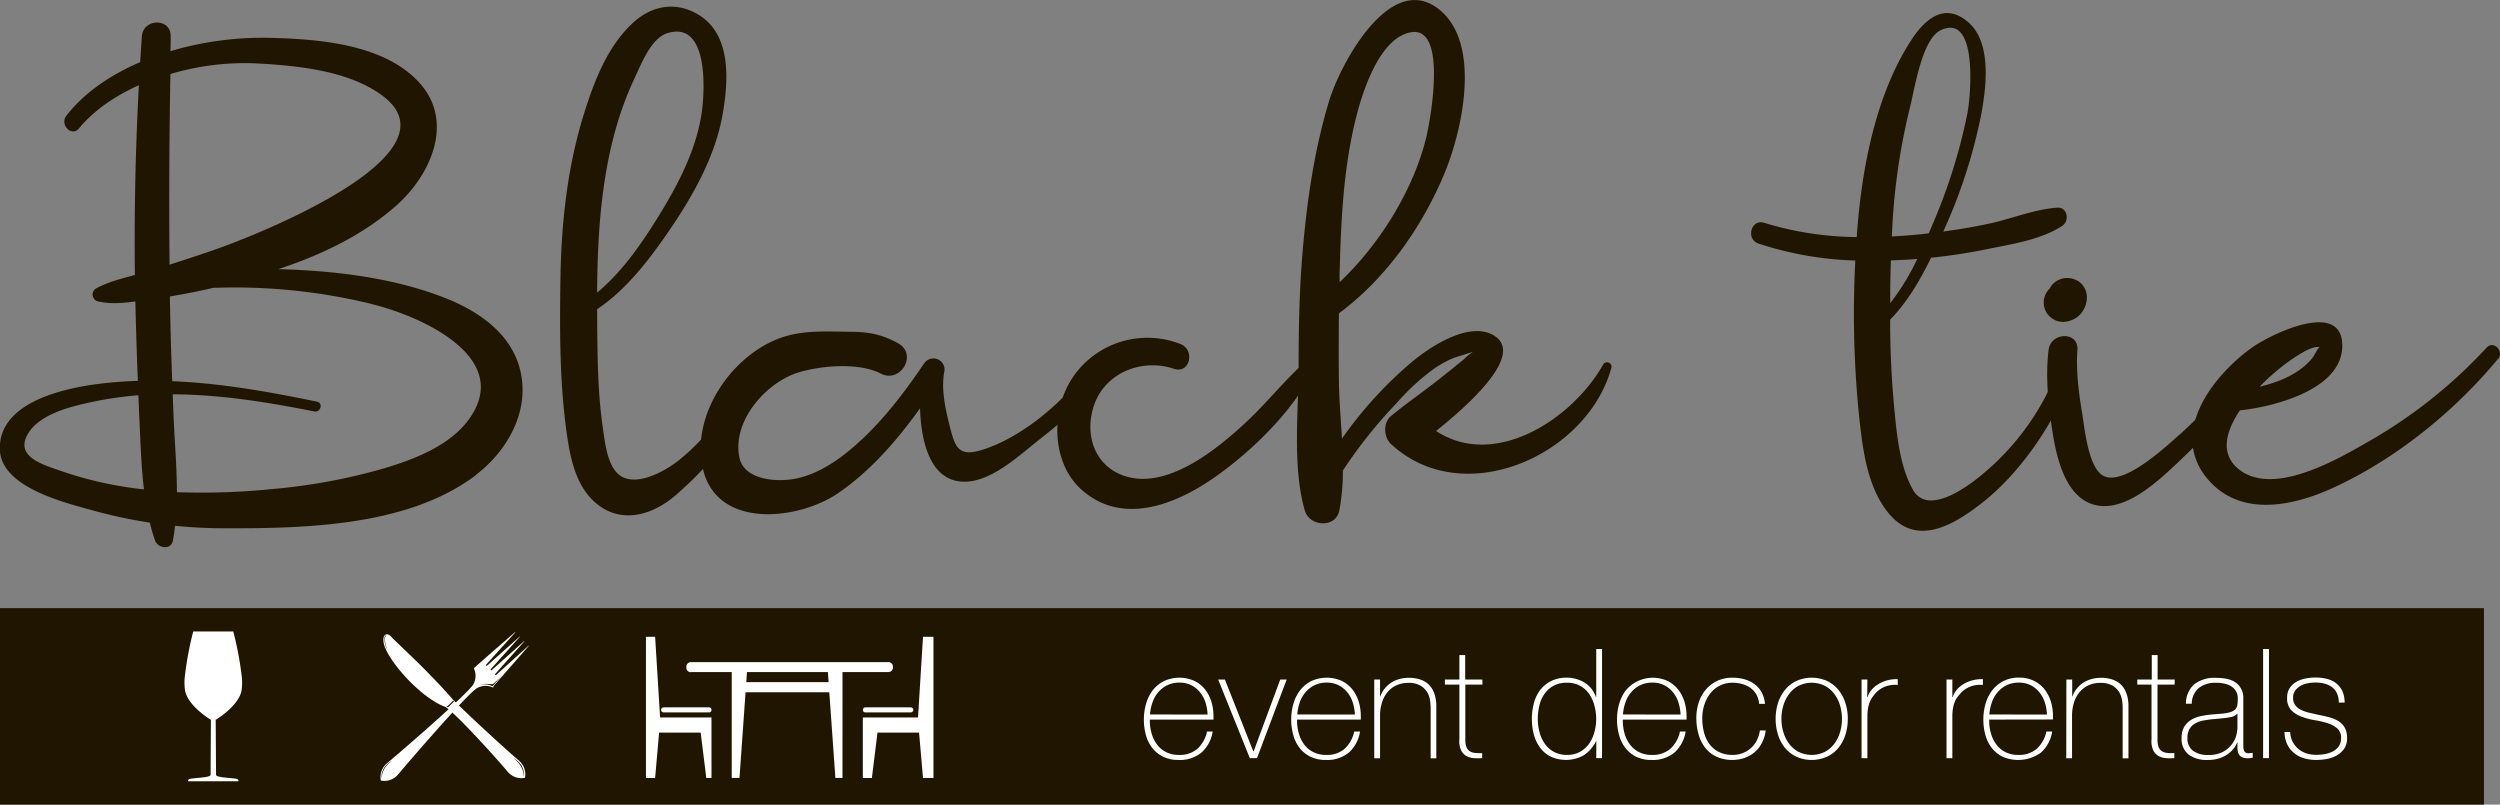 <?xml version="1.0" encoding="UTF-8"?> <svg xmlns="http://www.w3.org/2000/svg" id="Слой_1" data-name="Слой 1" viewBox="0 0 703 226.25"><rect x="0" y="0" width="703" height="226.25" fill="#808080" stroke="none"/><defs><style>.cls-1{fill:#201600;}.cls-2{fill:#fff;}</style></defs><title>logo</title><rect class="cls-1" y="171.01" width="698.49" height="55.24"></rect><path class="cls-1" d="M208.89,319.11c-19,14.46-48.06,15.06-70.89,15-4.63,0-9.22-.24-13.78-.7-.15,1.41-.35,2.8-.61,4.18-.49,2.7-4.19,2.18-5,0-.58-1.65-1.06-3.35-1.48-5.07a135.41,135.41,0,0,1-15.77-3.36c-7.8-2.17-26-6.44-26.4-17.11-.46-13.3,17.78-17.25,27.6-18.52,3.72-.48,7.46-.75,11.2-.87-.29-7.44-.54-14.89-.69-22.34-3.58.5-7.23.81-10.68-.05a2,2,0,0,1-.46-3.55c3.4-1.87,7.24-2.82,11-3.83q-.31-26.73,1.12-53.37c-6.64,3-12.6,7-16.84,12.14-2.08,2.52-5.49-1.06-3.55-3.56,5.1-6.57,12.5-11.53,20.76-15.07.15-2.41.3-4.81.47-7.22.36-5.16,8.23-5.27,8.11,0,0,1.38,0,2.76-.08,4.14a91,91,0,0,1,27.39-3.76c13.81.32,32.16,1.57,42.29,12.28,10.5,11.1,3.55,26.37-6.28,35-9.51,8.37-21.09,13.8-33.08,17.79l.56,0c15.39.44,31.68,2.37,46.12,8,9.54,3.7,19,10.08,21.42,20.65,2.64,11.39-3.68,22.45-12.51,29.18m-93.35,4.08c-.83-7-1-14.1-1.33-20.8-.09-1.89-.15-3.77-.23-5.66a99,99,0,0,0-12.39,1.75c-6.07,1.27-15.51,3.35-18.81,9.32-3.43,6.22,4.33,8.42,9,10.07a105.21,105.21,0,0,0,23.74,5.32M122.61,260c4.67-1.49,9.32-3,14-4.66,9.36-3.34,68.26-26.12,46-42.83-9.56-7.17-24.23-8.52-35.79-9.14a73.6,73.6,0,0,0-23.9,3q-.5,26.82-.24,53.66m56.81,11a162.31,162.31,0,0,0-44.56-4.52q-6,1.4-12.16,2.41.19,11.91.66,23.84c13.7.53,27.39,3,40.72,5.75,1.81.38,1,3.11-.75,2.75-13.14-2.62-26.48-4.77-39.83-4.82.1,2.48.17,5,.29,7.44.31,6.55.88,13.35.89,20.08a195.35,195.35,0,0,0,26.48-.85,164.62,164.62,0,0,0,31.67-5.82c8.25-2.46,18-6.14,23.51-13.22,13.82-17.95-13.54-29.81-26.92-33" transform="translate(-75 -185.56)"></path><path class="cls-1" d="M289.16,290c-4.11,13.81-13.35,25.4-24.05,34.72-6.54,5.69-15.54,8.49-22.81,2.08-5.67-5-7.12-13.32-8.07-20.43-1.88-13.9-1.84-28.2-1.64-42.2.23-15.6,1.91-31.5,6.57-46.44,2.84-9.13,6.56-19,13.74-25.67,5.37-5,12.32-6.3,18.84-2.16,9,5.71,8.07,18.65,6.48,27.71-2.09,12-8.37,23.06-15.19,33-5.46,7.94-11.9,16.42-20.11,21.89,0,.78,0,1.56,0,2.33.09,10.25.1,20.69,1.58,30.86.56,3.9,1.2,10.74,4.64,13.42,4.74,3.68,13.25-1.29,16.9-4.24a63,63,0,0,0,18.92-26c1-2.58,5-1.57,4.19,1.15m-46.24-22.19c7-5.75,12.55-13.84,17.17-21.3,5.4-8.73,10.45-18.28,12.12-28.52,1-6,2.39-26.92-9.62-23.1-4.54,1.45-7.36,8.86-9.16,12.69-8.72,18.44-10.4,39.91-10.51,60.23" transform="translate(-75 -185.56)"></path><path class="cls-1" d="M384.19,292c-4.15,6.85-11,12.51-17.23,17.41-5.41,4.27-12.73,11.15-20,11.58-10.05.59-12.94-10.54-13.24-20.61-6.51,9.05-13.91,17.61-23.08,23.88-11.05,7.54-34.06,10.31-38-6.95-3.38-14.78,7.67-31.18,21.09-36.45,6.57-2.58,13.51-2.07,20.44-2,5,0,9,.76,13.42,3.25,5.54,3.13.63,11.39-4.95,8.49-6.06-3.15-16.47-2.24-22.73-.43-9.27,2.67-19.08,13.59-17,24,1.31,6.59,11.06,7.08,16.33,5.88,6-1.36,11.25-4.92,15.83-8.87,7.79-6.72,14-14.9,19.76-23.37a3.13,3.13,0,0,1,5.69,2.4c-.92,4.88.37,10.51,1.56,15.24,1.47,5.84,2.44,8.53,8.66,6.74,10.72-3.09,23.24-13.24,29.5-22.48,1.64-2.41,5.49-.23,3.95,2.31" transform="translate(-75 -185.56)"></path><path class="cls-1" d="M446.73,284.31c-5.15,14-18.26,27.11-30.24,35.51-10.95,7.67-26.09,13.71-37.54,3.27-8.47-7.73-8.4-22.53-2.2-31.55A25.38,25.38,0,0,1,407,282.32c4.16,1.72,2.57,8.47-1.91,6.94-8.91-3-19.42,1.06-22.5,10.42-2.84,8.63.57,17.62,9.58,20,11.73,3.1,25.3-8,33.26-15.43,7-6.52,13-14.66,20.76-20.34a.35.35,0,0,1,.5.39" transform="translate(-75 -185.56)"></path><path class="cls-1" d="M528.11,289c-6.73,24.66-41.71,40.29-62,21.39-2-1.89-2.24-5.95,0-7.8,4.4-3.65,9.11-6.87,13.59-10.41,2.24-1.77,4.46-3.57,6.68-5.36a25.49,25.49,0,0,1,2.78-2.32c-1.81.62-4.75,1.45-5.55,1.78a30.31,30.31,0,0,0-5.18,2.84,62.64,62.64,0,0,0-10.68,9.77,133.44,133.44,0,0,0-15.14,19,57.63,57.63,0,0,1-1,11.25c-1,5-8.38,4.53-9.69,0-3.55-12.32-1.78-27.69-1.75-40.46,0-11.09.22-22.18,1.2-33.23,1.25-14.14,3.32-28.26,7.49-41.86,3-9.7,16.93-36.35,30.75-25.43,12.29,9.72,6.44,34.77,1.32,46.78-6.36,14.93-16.32,29-29.42,38.73-.08,6.58-.09,13.16,0,19.75.09,5,.55,10.21.85,15.48a113.68,113.68,0,0,1,19.46-21.39c5-4.23,16-11.63,23-7.76,9.31,5.14-6.45,19.37-16,27,16.45,10.85,38.3-3.24,47-18.7a1.26,1.26,0,0,1,2.29,1m-76.46-24.1c11.46-10.77,21-26.35,24.48-41.06,1.15-4.89,5.85-30.82-4.21-29.28-8.9,1.36-13.72,16.61-15.54,23.79-3.68,14.56-4.33,29.74-4.69,44.67,0,.63,0,1.25,0,1.88" transform="translate(-75 -185.56)"></path><path class="cls-1" d="M658,290.72c-5.21,13.36-14.34,27.41-25.75,36.33-8,6.25-18.36,12.36-26.19,2.81-6.43-7.84-7.46-19.56-8.48-29.23a287.46,287.46,0,0,1-.87-41.81h0a96.07,96.07,0,0,1-27.21-4.76c-3.66-1.25-2.12-7,1.61-5.84a90.8,90.8,0,0,0,26,4c1.3-18.9,5.26-40,15.46-55.56,3.76-5.74,9.3-10.59,15.92-4.84s5.07,18.16,3.63,25.93a148.5,148.5,0,0,1-10.68,32.92c4.41-.6,8.8-1.34,13.15-2.28,6.28-1.37,12.52-4,18.93-4.43,2.88-.18,3.51,3.72,1.38,5.11-6,3.93-14.13,5.12-21.09,6.54a159.44,159.44,0,0,1-15.8,2.42c-3,6.18-6.68,12.5-11.5,17.41,0,8.09.34,16.2,1.1,24.25.71,7.55,1.49,16.83,5.31,23.59,4.15,7.33,15.08-.59,19.63-4.43a71.4,71.4,0,0,0,21.08-29.39c1-2.73,5.47-1.52,4.41,1.22m-51.52-19.86a65.32,65.32,0,0,0,7.61-12.45l-1.08.09c-2.11.15-4.23.25-6.34.32-.08,2.81-.15,5.64-.18,8.5,0,1.18,0,2.36,0,3.54m.45-18.77q3-.15,6.08-.42c1.44-.13,2.88-.29,4.31-.45.35-.8.68-1.6,1-2.37a157.21,157.21,0,0,0,9.88-31.44c.89-4.72,3.06-28.17-7.44-23.36-5.41,2.48-7.43,16.76-8.73,21.78A178.07,178.07,0,0,0,607,252.09" transform="translate(-75 -185.56)"></path><path class="cls-1" d="M651.3,274.51a5.52,5.52,0,0,1-1.61-3.88,5.58,5.58,0,0,1,1.61-3.87.39.39,0,0,1,.1-.08,4.1,4.1,0,0,1,1.05-1.42,5.64,5.64,0,0,1,6.56-.84l.08,0a5.45,5.45,0,0,1,2.74,4.78,7.22,7.22,0,0,1-1.93,4.83,6.9,6.9,0,0,1-4.72,2.05,5.41,5.41,0,0,1-3.88-1.61m57,14.27c-3.92,10-13.23,19.67-20.94,26.92-5.56,5.24-14.89,14.12-23.42,11.85-8-2.12-10.55-12.9-11.67-19.86-1.24-7.62-2.15-16-1.21-23.69.62-5.06,8.5-5.29,8.11,0-.43,5.78.36,11.89,1.3,17.58.67,4.11,1.72,15.59,6,17.82,5.7,3,17.63-8.27,21.3-11.48,7-6.13,12.81-13.45,19.67-19.64.35-.31,1.06,0,.86.5m-54.74-23.3a10.92,10.92,0,0,1,1.63-.33l-1.25.17-.38.16" transform="translate(-75 -185.56)"></path><path class="cls-1" d="M777.43,286.48c-12.31,14.91-29,28.36-46.61,36.37-11.56,5.25-26.51,8.24-35.53-3.2-10.22-13,2.37-28.81,13.06-36.42,4.75-3.38,25.51-13.85,25.3-.27-.18,12.25-19.43,17-28.8,18-3.84,5.71-5.5,11.74-.94,16,9.45,8.75,28-2,36.69-7a138.08,138.08,0,0,0,33.6-26.61c2-2.21,5.08,1,3.23,3.23m-67,7.71c5.53-1.31,11.11-3.64,14.64-7.85,1.1-1.32,1.76-3.49,2.37-3.11-1.48-.92-5.48,1.66-6.67,2.39a58.85,58.85,0,0,0-10.34,8.57" transform="translate(-75 -185.56)"></path><path class="cls-2" d="M398.33,387.91v.26a13.28,13.28,0,0,0,.52,3.7,9.71,9.71,0,0,0,1.53,3.09,7.2,7.2,0,0,0,2.54,2.1,7.75,7.75,0,0,0,3.56.78,7.6,7.6,0,0,0,5.26-1.74,9.12,9.12,0,0,0,2.67-4.84H416a9.82,9.82,0,0,1-3.16,5.93,9.54,9.54,0,0,1-6.42,2.07,9.71,9.71,0,0,1-4.28-.88,8.71,8.71,0,0,1-3.05-2.41,10.17,10.17,0,0,1-1.83-3.61,16.19,16.19,0,0,1-.6-4.49,15.59,15.59,0,0,1,.63-4.45,11,11,0,0,1,1.86-3.74,9.33,9.33,0,0,1,3.12-2.58,10.36,10.36,0,0,1,8.51-.11,8.76,8.76,0,0,1,3,2.34,10.61,10.61,0,0,1,1.83,3.44,13.94,13.94,0,0,1,.62,4.2c0,.14,0,.3,0,.49a4,4,0,0,0,0,.45Zm16.25-1.42a13.45,13.45,0,0,0-.6-3.41,8.64,8.64,0,0,0-1.53-2.84,7.7,7.7,0,0,0-2.46-2,7.27,7.27,0,0,0-3.29-.73,7.77,7.77,0,0,0-3.5.75,8,8,0,0,0-2.54,2,8.76,8.76,0,0,0-1.59,2.86,12.89,12.89,0,0,0-.69,3.35Z" transform="translate(-75 -185.56)"></path><polygon class="cls-2" points="353.47 213.19 351.45 213.19 342.55 191.09 344.44 191.09 352.43 211.29 352.52 211.29 360 191.09 361.81 191.09 353.47 213.19"></polygon><path class="cls-2" d="M439.73,387.91v.26a12.92,12.92,0,0,0,.52,3.7,9.49,9.49,0,0,0,1.52,3.09,7.24,7.24,0,0,0,2.55,2.1,7.7,7.7,0,0,0,3.55.78,7.59,7.59,0,0,0,5.26-1.74,9.12,9.12,0,0,0,2.67-4.84h1.64a9.87,9.87,0,0,1-3.16,5.93,9.57,9.57,0,0,1-6.43,2.07,9.74,9.74,0,0,1-4.28-.88,8.71,8.71,0,0,1-3.05-2.41,10.15,10.15,0,0,1-1.82-3.61,15.82,15.82,0,0,1-.61-4.49,15.59,15.59,0,0,1,.63-4.45,11,11,0,0,1,1.87-3.74,9.29,9.29,0,0,1,3.11-2.58,10.36,10.36,0,0,1,8.51-.11,8.76,8.76,0,0,1,3,2.34,10.61,10.61,0,0,1,1.83,3.44,13.94,13.94,0,0,1,.62,4.2c0,.14,0,.3,0,.49s0,.34,0,.45ZM456,386.49a13,13,0,0,0-.61-3.41,8.28,8.28,0,0,0-1.53-2.84,7.56,7.56,0,0,0-2.45-2,7.35,7.35,0,0,0-3.3-.73,7.73,7.73,0,0,0-3.49.75,8,8,0,0,0-2.55,2,8.76,8.76,0,0,0-1.59,2.86,13.77,13.77,0,0,0-.69,3.35Z" transform="translate(-75 -185.56)"></path><path class="cls-2" d="M461.44,376.65h1.63v4.73h.08a7.16,7.16,0,0,1,1.23-2.22,8.32,8.32,0,0,1,1.85-1.65,8,8,0,0,1,2.3-1,9.42,9.42,0,0,1,2.53-.35,10.18,10.18,0,0,1,3.29.47,6.65,6.65,0,0,1,2.22,1.25,6.19,6.19,0,0,1,1.35,1.74,8.42,8.42,0,0,1,.71,2,12,12,0,0,1,.26,1.91c0,.62,0,1.16,0,1.61v13.67H477.3v-14c0-.54-.05-1.23-.13-2.06a6.31,6.31,0,0,0-.76-2.39,5.32,5.32,0,0,0-1.89-1.95,6.36,6.36,0,0,0-3.5-.82,7.74,7.74,0,0,0-3.35.69,7.23,7.23,0,0,0-2.5,1.91,8.39,8.39,0,0,0-1.56,2.93,12.18,12.18,0,0,0-.54,3.71v11.95h-1.63Z" transform="translate(-75 -185.56)"></path><path class="cls-2" d="M491.87,378.07h-4.82V393.5a5.92,5.92,0,0,0,.3,2.1,2.43,2.43,0,0,0,.93,1.19,3.29,3.29,0,0,0,1.5.49,16.39,16.39,0,0,0,2,.05v1.41a15,15,0,0,1-2.42,0,5,5,0,0,1-2.09-.64,3.81,3.81,0,0,1-1.44-1.62,6,6,0,0,1-.45-3V378.07h-4.08v-1.42h4.08v-6.88h1.63v6.88h4.82Z" transform="translate(-75 -185.56)"></path><path class="cls-2" d="M523.89,394h-.09a10,10,0,0,1-3.44,3.94,10.24,10.24,0,0,1-9.32.36,8.48,8.48,0,0,1-3-2.53,11,11,0,0,1-1.72-3.68,16.86,16.86,0,0,1-.56-4.36,16.46,16.46,0,0,1,.61-4.58,10.57,10.57,0,0,1,1.82-3.68,8.77,8.77,0,0,1,3.07-2.44,9.74,9.74,0,0,1,4.35-.91,9.32,9.32,0,0,1,2.62.37,9.14,9.14,0,0,1,2.39,1.05,7.61,7.61,0,0,1,1.91,1.72,7.51,7.51,0,0,1,1.24,2.32h.09V368.05h1.63v30.69h-1.63Zm-8.21,3.83a7.33,7.33,0,0,0,3.63-.86,7.71,7.71,0,0,0,2.54-2.28,10.2,10.2,0,0,0,1.5-3.25,14.06,14.06,0,0,0,.5-3.71,14.27,14.27,0,0,0-.5-3.76,10.6,10.6,0,0,0-1.48-3.27,7.27,7.27,0,0,0-2.56-2.3,7.57,7.57,0,0,0-3.67-.86,7.71,7.71,0,0,0-3.74.84,7.42,7.42,0,0,0-2.56,2.26,9.4,9.4,0,0,0-1.46,3.26,16.13,16.13,0,0,0-.45,3.83,14.31,14.31,0,0,0,.49,3.76,10,10,0,0,0,1.51,3.25A7.47,7.47,0,0,0,512,397a7.66,7.66,0,0,0,3.7.84" transform="translate(-75 -185.56)"></path><path class="cls-2" d="M531.33,387.91v.26a13.28,13.28,0,0,0,.51,3.7,9.71,9.71,0,0,0,1.53,3.09,7.24,7.24,0,0,0,2.55,2.1,7.7,7.7,0,0,0,3.55.78,7.59,7.59,0,0,0,5.26-1.74,9.12,9.12,0,0,0,2.67-4.84H549a9.92,9.92,0,0,1-3.16,5.93,9.57,9.57,0,0,1-6.43,2.07,9.74,9.74,0,0,1-4.28-.88,8.71,8.71,0,0,1-3-2.41,10.15,10.15,0,0,1-1.82-3.61,15.82,15.82,0,0,1-.61-4.49,15.59,15.59,0,0,1,.63-4.45,11.21,11.21,0,0,1,1.86-3.74A9.9,9.9,0,0,1,543.81,377a8.76,8.76,0,0,1,3,2.34,10.61,10.61,0,0,1,1.83,3.44,13.94,13.94,0,0,1,.62,4.2c0,.14,0,.3,0,.49s0,.34,0,.45Zm16.25-1.42a13.45,13.45,0,0,0-.61-3.41,8.28,8.28,0,0,0-1.53-2.84,7.67,7.67,0,0,0-2.45-2,7.35,7.35,0,0,0-3.3-.73,7.8,7.8,0,0,0-3.5.75,8,8,0,0,0-2.54,2,8.76,8.76,0,0,0-1.59,2.86,13.31,13.31,0,0,0-.69,3.35Z" transform="translate(-75 -185.56)"></path><path class="cls-2" d="M569.67,383.48a6.59,6.59,0,0,0-.75-2.58,6,6,0,0,0-1.61-1.85,7.51,7.51,0,0,0-2.31-1.11,9.79,9.79,0,0,0-2.81-.39,7.71,7.71,0,0,0-3.65.84,8,8,0,0,0-2.67,2.24,10,10,0,0,0-1.63,3.18,11.92,11.92,0,0,0-.56,3.67,15.84,15.84,0,0,0,.51,4.13,9.69,9.69,0,0,0,1.59,3.29,7.38,7.38,0,0,0,2.67,2.16,8.41,8.41,0,0,0,3.74.78,7.59,7.59,0,0,0,5.18-1.93,7.47,7.47,0,0,0,1.65-2.18,8.7,8.7,0,0,0,.86-2.77h1.64a10.43,10.43,0,0,1-1.08,3.53,8.56,8.56,0,0,1-2.06,2.6,8.94,8.94,0,0,1-2.84,1.61,11,11,0,0,1-8-.41,8.78,8.78,0,0,1-3.14-2.6,10.84,10.84,0,0,1-1.8-3.76,16.71,16.71,0,0,1-.59-4.45,14.24,14.24,0,0,1,.67-4.38,10.73,10.73,0,0,1,2-3.62,9.27,9.27,0,0,1,3.18-2.44,9.82,9.82,0,0,1,4.34-.91,12.15,12.15,0,0,1,3.37.45,8.79,8.79,0,0,1,2.8,1.36,7.19,7.19,0,0,1,2,2.3,8.19,8.19,0,0,1,.94,3.24Z" transform="translate(-75 -185.56)"></path><path class="cls-2" d="M574.31,387.69a14.33,14.33,0,0,1,.67-4.44,11.09,11.09,0,0,1,1.95-3.68,9.21,9.21,0,0,1,3.18-2.51,10.59,10.59,0,0,1,8.68,0,9.16,9.16,0,0,1,3.19,2.51,11.09,11.09,0,0,1,1.95,3.68,14.33,14.33,0,0,1,.67,4.44,14.63,14.63,0,0,1-.67,4.48,10.85,10.85,0,0,1-1.95,3.67,9.22,9.22,0,0,1-3.19,2.49,10.59,10.59,0,0,1-8.68,0,9.28,9.28,0,0,1-3.18-2.49,10.85,10.85,0,0,1-1.95-3.67,14.63,14.63,0,0,1-.67-4.48m1.63,0a13.06,13.06,0,0,0,.56,3.81,10.25,10.25,0,0,0,1.64,3.25A7.94,7.94,0,0,0,580.8,397a8.37,8.37,0,0,0,7.31,0,7.94,7.94,0,0,0,2.66-2.25,10.47,10.47,0,0,0,1.64-3.25,13.44,13.44,0,0,0,0-7.61,10.3,10.3,0,0,0-1.64-3.24,7.85,7.85,0,0,0-2.66-2.26,8.37,8.37,0,0,0-7.31,0,7.85,7.85,0,0,0-2.66,2.26,10.1,10.1,0,0,0-1.64,3.24,13,13,0,0,0-.56,3.8" transform="translate(-75 -185.56)"></path><path class="cls-2" d="M600.06,381.55h.13a5.33,5.33,0,0,1,1.09-2,7.54,7.54,0,0,1,1.94-1.63,9.38,9.38,0,0,1,2.53-1.06,10.33,10.33,0,0,1,2.9-.32v1.63a7.73,7.73,0,0,0-2.94.26,7.22,7.22,0,0,0-3.16,1.89,15.5,15.5,0,0,0-1,1.25,5.94,5.94,0,0,0-.75,1.33,8.21,8.21,0,0,0-.48,1.63,15.18,15.18,0,0,0-.21,2.15v12.08h-1.64V376.65h1.64Z" transform="translate(-75 -185.56)"></path><path class="cls-2" d="M624,381.55h.12a5.5,5.5,0,0,1,1.1-2,7.49,7.49,0,0,1,1.93-1.63,9.45,9.45,0,0,1,2.54-1.06,10.33,10.33,0,0,1,2.9-.32v1.63a7.73,7.73,0,0,0-2.94.26,7.22,7.22,0,0,0-3.16,1.89,15.5,15.5,0,0,0-1.05,1.25,5.58,5.58,0,0,0-.75,1.33,8.21,8.21,0,0,0-.48,1.63,13.84,13.84,0,0,0-.21,2.15v12.08h-1.64V376.65H624Z" transform="translate(-75 -185.56)"></path><path class="cls-2" d="M634.36,387.91v.26a12.92,12.92,0,0,0,.52,3.7,9.32,9.32,0,0,0,1.53,3.09,7.11,7.11,0,0,0,2.54,2.1,7.73,7.73,0,0,0,3.55.78,7.57,7.57,0,0,0,5.26-1.74,9.07,9.07,0,0,0,2.68-4.84h1.63a9.87,9.87,0,0,1-3.16,5.93,10.94,10.94,0,0,1-10.7,1.19,8.75,8.75,0,0,1-3.06-2.41,10.32,10.32,0,0,1-1.82-3.61,16.19,16.19,0,0,1-.61-4.49,15.59,15.59,0,0,1,.63-4.45,11,11,0,0,1,1.87-3.74,9.29,9.29,0,0,1,3.11-2.58,9.43,9.43,0,0,1,4.41-1,9.33,9.33,0,0,1,4.1.86,8.76,8.76,0,0,1,3,2.34,10.61,10.61,0,0,1,1.83,3.44,13.63,13.63,0,0,1,.62,4.2c0,.14,0,.3,0,.49s0,.34,0,.45Zm16.25-1.42a13,13,0,0,0-.61-3.41,8.28,8.28,0,0,0-1.53-2.84,7.56,7.56,0,0,0-2.45-2,7.35,7.35,0,0,0-3.3-.73,7.73,7.73,0,0,0-3.49.75,7.92,7.92,0,0,0-2.54,2,8.78,8.78,0,0,0-1.6,2.86,13.77,13.77,0,0,0-.69,3.35Z" transform="translate(-75 -185.56)"></path><path class="cls-2" d="M656.07,376.65h1.63v4.73h.09a6.94,6.94,0,0,1,1.22-2.22,8.32,8.32,0,0,1,1.85-1.65,8.1,8.1,0,0,1,2.3-1,9.49,9.49,0,0,1,2.54-.35,10.11,10.11,0,0,1,3.28.47,6.65,6.65,0,0,1,2.22,1.25,6.19,6.19,0,0,1,1.35,1.74,8,8,0,0,1,.71,2,12,12,0,0,1,.26,1.91c0,.62,0,1.16,0,1.61v13.67h-1.63v-14c0-.54,0-1.23-.13-2.06a6.47,6.47,0,0,0-.75-2.39,5.48,5.48,0,0,0-1.89-1.95,6.42,6.42,0,0,0-3.51-.82,7.74,7.74,0,0,0-3.35.69,7.19,7.19,0,0,0-2.49,1.91,8.41,8.41,0,0,0-1.57,2.93,12.18,12.18,0,0,0-.54,3.71v11.95h-1.63Z" transform="translate(-75 -185.56)"></path><path class="cls-2" d="M686.5,378.07h-4.81V393.5a5.92,5.92,0,0,0,.3,2.1,2.41,2.41,0,0,0,.92,1.19,3.37,3.37,0,0,0,1.51.49,16.28,16.28,0,0,0,2,.05v1.41a15.13,15.13,0,0,1-2.43,0,5,5,0,0,1-2.09-.64,3.73,3.73,0,0,1-1.43-1.62,6.12,6.12,0,0,1-.46-3V378.07H676v-1.42h4.08v-6.88h1.64v6.88h4.81Z" transform="translate(-75 -185.56)"></path><path class="cls-2" d="M704.17,394.36h-.09a6.83,6.83,0,0,1-1.12,1.87,8,8,0,0,1-1.78,1.57,8.83,8.83,0,0,1-2.39,1.07,10.36,10.36,0,0,1-2.92.39,8.61,8.61,0,0,1-5.46-1.53,5.61,5.61,0,0,1-1.94-4.7,5.78,5.78,0,0,1,.78-3.16,5.92,5.92,0,0,1,2-1.94,8.51,8.51,0,0,1,2.63-1,26.74,26.74,0,0,1,2.77-.43l2.54-.21a16,16,0,0,0,2.77-.41,3.66,3.66,0,0,0,1.53-.78,2.21,2.21,0,0,0,.64-1.26,11.67,11.67,0,0,0,.13-1.94,4,4,0,0,0-.35-1.67,3.59,3.59,0,0,0-1.07-1.38,5.23,5.23,0,0,0-1.89-.94,9.74,9.74,0,0,0-2.84-.35,7.46,7.46,0,0,0-4.79,1.46,5.81,5.81,0,0,0-2,4.43h-1.63A7.2,7.2,0,0,1,692,378a9.31,9.31,0,0,1,6.17-1.83c2.66,0,4.6.53,5.82,1.57a5.16,5.16,0,0,1,1.83,4.11v12.85c0,.31,0,.63,0,.94a2.81,2.81,0,0,0,.15.86,1.34,1.34,0,0,0,.43.63,1.42,1.42,0,0,0,.86.24,7.47,7.47,0,0,0,1.2-.14v1.38a4.9,4.9,0,0,1-1.33.17,3.8,3.8,0,0,1-1.57-.26,2,2,0,0,1-.88-.68,2.59,2.59,0,0,1-.41-1,7.19,7.19,0,0,1-.1-1.27Zm0-8.17a3.1,3.1,0,0,1-1.83,1,24.19,24.19,0,0,1-2.73.39l-2.75.25c-.81.09-1.61.21-2.41.37a6.86,6.86,0,0,0-2.17.8,4.48,4.48,0,0,0-1.57,1.52,4.7,4.7,0,0,0-.6,2.52,4.29,4.29,0,0,0,1.55,3.63,6.83,6.83,0,0,0,4.25,1.18,8.42,8.42,0,0,0,4.43-1,7.78,7.78,0,0,0,2.49-2.32,7.11,7.11,0,0,0,1.1-2.54,12.3,12.3,0,0,0,.24-1.65Z" transform="translate(-75 -185.56)"></path><rect class="cls-2" x="636.39" y="182.49" width="1.64" height="30.69"></rect><path class="cls-2" d="M719,391.39a6.7,6.7,0,0,0,.68,2.73,6.82,6.82,0,0,0,1.57,2,6.68,6.68,0,0,0,2.26,1.27,8.68,8.68,0,0,0,2.79.43,14.54,14.54,0,0,0,2.3-.19,8.09,8.09,0,0,0,2.28-.71,4.88,4.88,0,0,0,1.74-1.44,3.83,3.83,0,0,0,.69-2.35,3.43,3.43,0,0,0-1.12-2.79,7.71,7.71,0,0,0-2.81-1.46,27,27,0,0,0-3.66-.84,19.32,19.32,0,0,1-3.65-1,7.6,7.6,0,0,1-2.82-1.82,4.88,4.88,0,0,1-1.11-3.46,4.79,4.79,0,0,1,.73-2.73,5.38,5.38,0,0,1,1.87-1.74,8.2,8.2,0,0,1,2.56-.93,15,15,0,0,1,2.83-.28,12.88,12.88,0,0,1,3.23.39,7,7,0,0,1,2.6,1.25,5.94,5.94,0,0,1,1.72,2.19,7.64,7.64,0,0,1,.62,3.22h-1.63a6.15,6.15,0,0,0-.5-2.58,4.57,4.57,0,0,0-1.38-1.74,6.08,6.08,0,0,0-2.08-1,10.13,10.13,0,0,0-2.58-.32,11.59,11.59,0,0,0-2.25.22,6.32,6.32,0,0,0-2,.73,4.62,4.62,0,0,0-1.48,1.33,3.29,3.29,0,0,0-.58,2,3.34,3.34,0,0,0,.65,2.15,4.66,4.66,0,0,0,1.69,1.31,11.56,11.56,0,0,0,2.37.79l2.64.6c1.09.21,2.11.44,3.07.71a9.11,9.11,0,0,1,2.5,1.12,5,5,0,0,1,1.65,1.83,5.93,5.93,0,0,1,.6,2.83,5.06,5.06,0,0,1-.81,3,6.4,6.4,0,0,1-2.07,1.87,8.86,8.86,0,0,1-2.77,1,17.16,17.16,0,0,1-3,.28,11.89,11.89,0,0,1-3.5-.5,8,8,0,0,1-2.82-1.5,7.21,7.21,0,0,1-1.89-2.47,8.54,8.54,0,0,1-.73-3.4Z" transform="translate(-75 -185.56)"></path><polygon class="cls-2" points="185.34 206 197.03 206 198.61 218.77 200.07 218.77 200.07 201.75 185.62 201.75 184.22 179.06 181.64 179.06 181.64 218.77 184.22 218.77 185.34 206"></polygon><path class="cls-2" d="M261.61,385.89h12.76a.71.71,0,0,0,0-1.42H261.61a.71.71,0,1,0,0,1.42" transform="translate(-75 -185.56)"></path><polygon class="cls-2" points="258.15 201.75 242.63 201.75 242.63 218.77 245.17 218.77 246.75 206 258.44 206 259.55 218.77 262.49 218.77 262.49 179.06 259.55 179.06 258.15 201.75"></polygon><path class="cls-2" d="M317.63,385.18a.71.71,0,0,0,.71.71h12.77a.71.71,0,0,0,0-1.42H318.34a.71.71,0,0,0-.71.71" transform="translate(-75 -185.56)"></path><path class="cls-2" d="M307.8,374.54l.2,2.84H284.85l.2-2.84Zm-38.56,0h11.52v29.78h2.18l1.71-24.1H308.2l1.71,24.1h2V374.54h12.93a1.24,1.24,0,0,0,1.25-1.25V373a1.25,1.25,0,0,0-1.25-1.25H269.24A1.27,1.27,0,0,0,268,373v.34a1.26,1.26,0,0,0,1.26,1.25" transform="translate(-75 -185.56)"></path><path class="cls-2" d="M213.68,378.6c1.29-1.45,10-11.41,10-11.41l0-.06-.05,0-9.08,8.19a.19.19,0,0,1-.27,0,.18.18,0,0,1,0-.27l8.14-9.12,0-.07-.06,0-9.1,8.15s-.14.14-.26,0a.19.19,0,0,1,0-.27l8.16-9.1,0-.06-.06,0-9.12,8.14a.19.19,0,0,1-.27-.27l8.19-9.08,0-.06-.06,0s-10,8.68-11.42,10a.34.34,0,0,0-.07.43,4.87,4.87,0,0,1-.16,4.08c-.87,2.18-20.2,18.89-24.45,22.44a5,5,0,0,0-1.64,4.79,5,5,0,0,0,4.79-1.64c3.55-4.25,20.25-23.58,22.44-24.45a4.89,4.89,0,0,1,4.08-.17.31.31,0,0,0,.43-.07M184,400.31a6.5,6.5,0,0,1,1.16-.84,12,12,0,0,0-1.88,1.94,6.3,6.3,0,0,0-1,3.17,4.93,4.93,0,0,1,1.76-4.27m29.18-21.91a4.67,4.67,0,0,0-4,.1,5.65,5.65,0,0,1,3.33-.59c.27,0,.9.15,1.24-.12s1-.89,2.35-2.31l-2.46,2.85a.34.34,0,0,1-.43.07" transform="translate(-75 -185.56)"></path><path class="cls-2" d="M221,399.49c-2.18-1.82-10.8-9.54-18.52-17.07-7.17-8.32-16.18-16.34-17.46-17.8s-2.79-.59-2,2.27c1.35,4.74,10.13,14.75,17.08,17.41a2.89,2.89,0,0,1,.35.19c2.77,1.78,14,14.09,17.37,18.15a5,5,0,0,0,4.79,1.64h0a5,5,0,0,0-1.64-4.79m-37.11-31.38a3.5,3.5,0,0,1-.43-1c-.57-1.78-.38-2.78.23-3a2.11,2.11,0,0,0-.37,1.9,11.47,11.47,0,0,0,.57,2.08m17.32,16.22a.51.51,0,0,1-.69-.05.77.77,0,0,0,.47-.21l1.35-1.34a.17.17,0,1,1,.23.24Zm21.09,19.52a6.29,6.29,0,0,0-1-3.16,11.74,11.74,0,0,0-1.88-1.95,6.5,6.5,0,0,1,1.16.84,4.94,4.94,0,0,1,1.76,4.27" transform="translate(-75 -185.56)"></path><path class="cls-2" d="M142.88,380a15.15,15.15,0,0,0,.08-4.4,93.09,93.09,0,0,0-2.37-12.48H129.34A93.09,93.09,0,0,0,127,375.58a15.15,15.15,0,0,0,.08,4.4c1,4.22,6.92,7.81,7.23,8h0s-.09,14.47-.09,15.44-5.82.81-6.2,1.34a1.17,1.17,0,0,0-.12.5h14.17a1.09,1.09,0,0,0-.13-.5c-.38-.53-6.19-.36-6.19-1.34s-.1-15.44-.1-15.44h0c.31-.19,6.23-3.78,7.23-8" transform="translate(-75 -185.56)"></path></svg> 